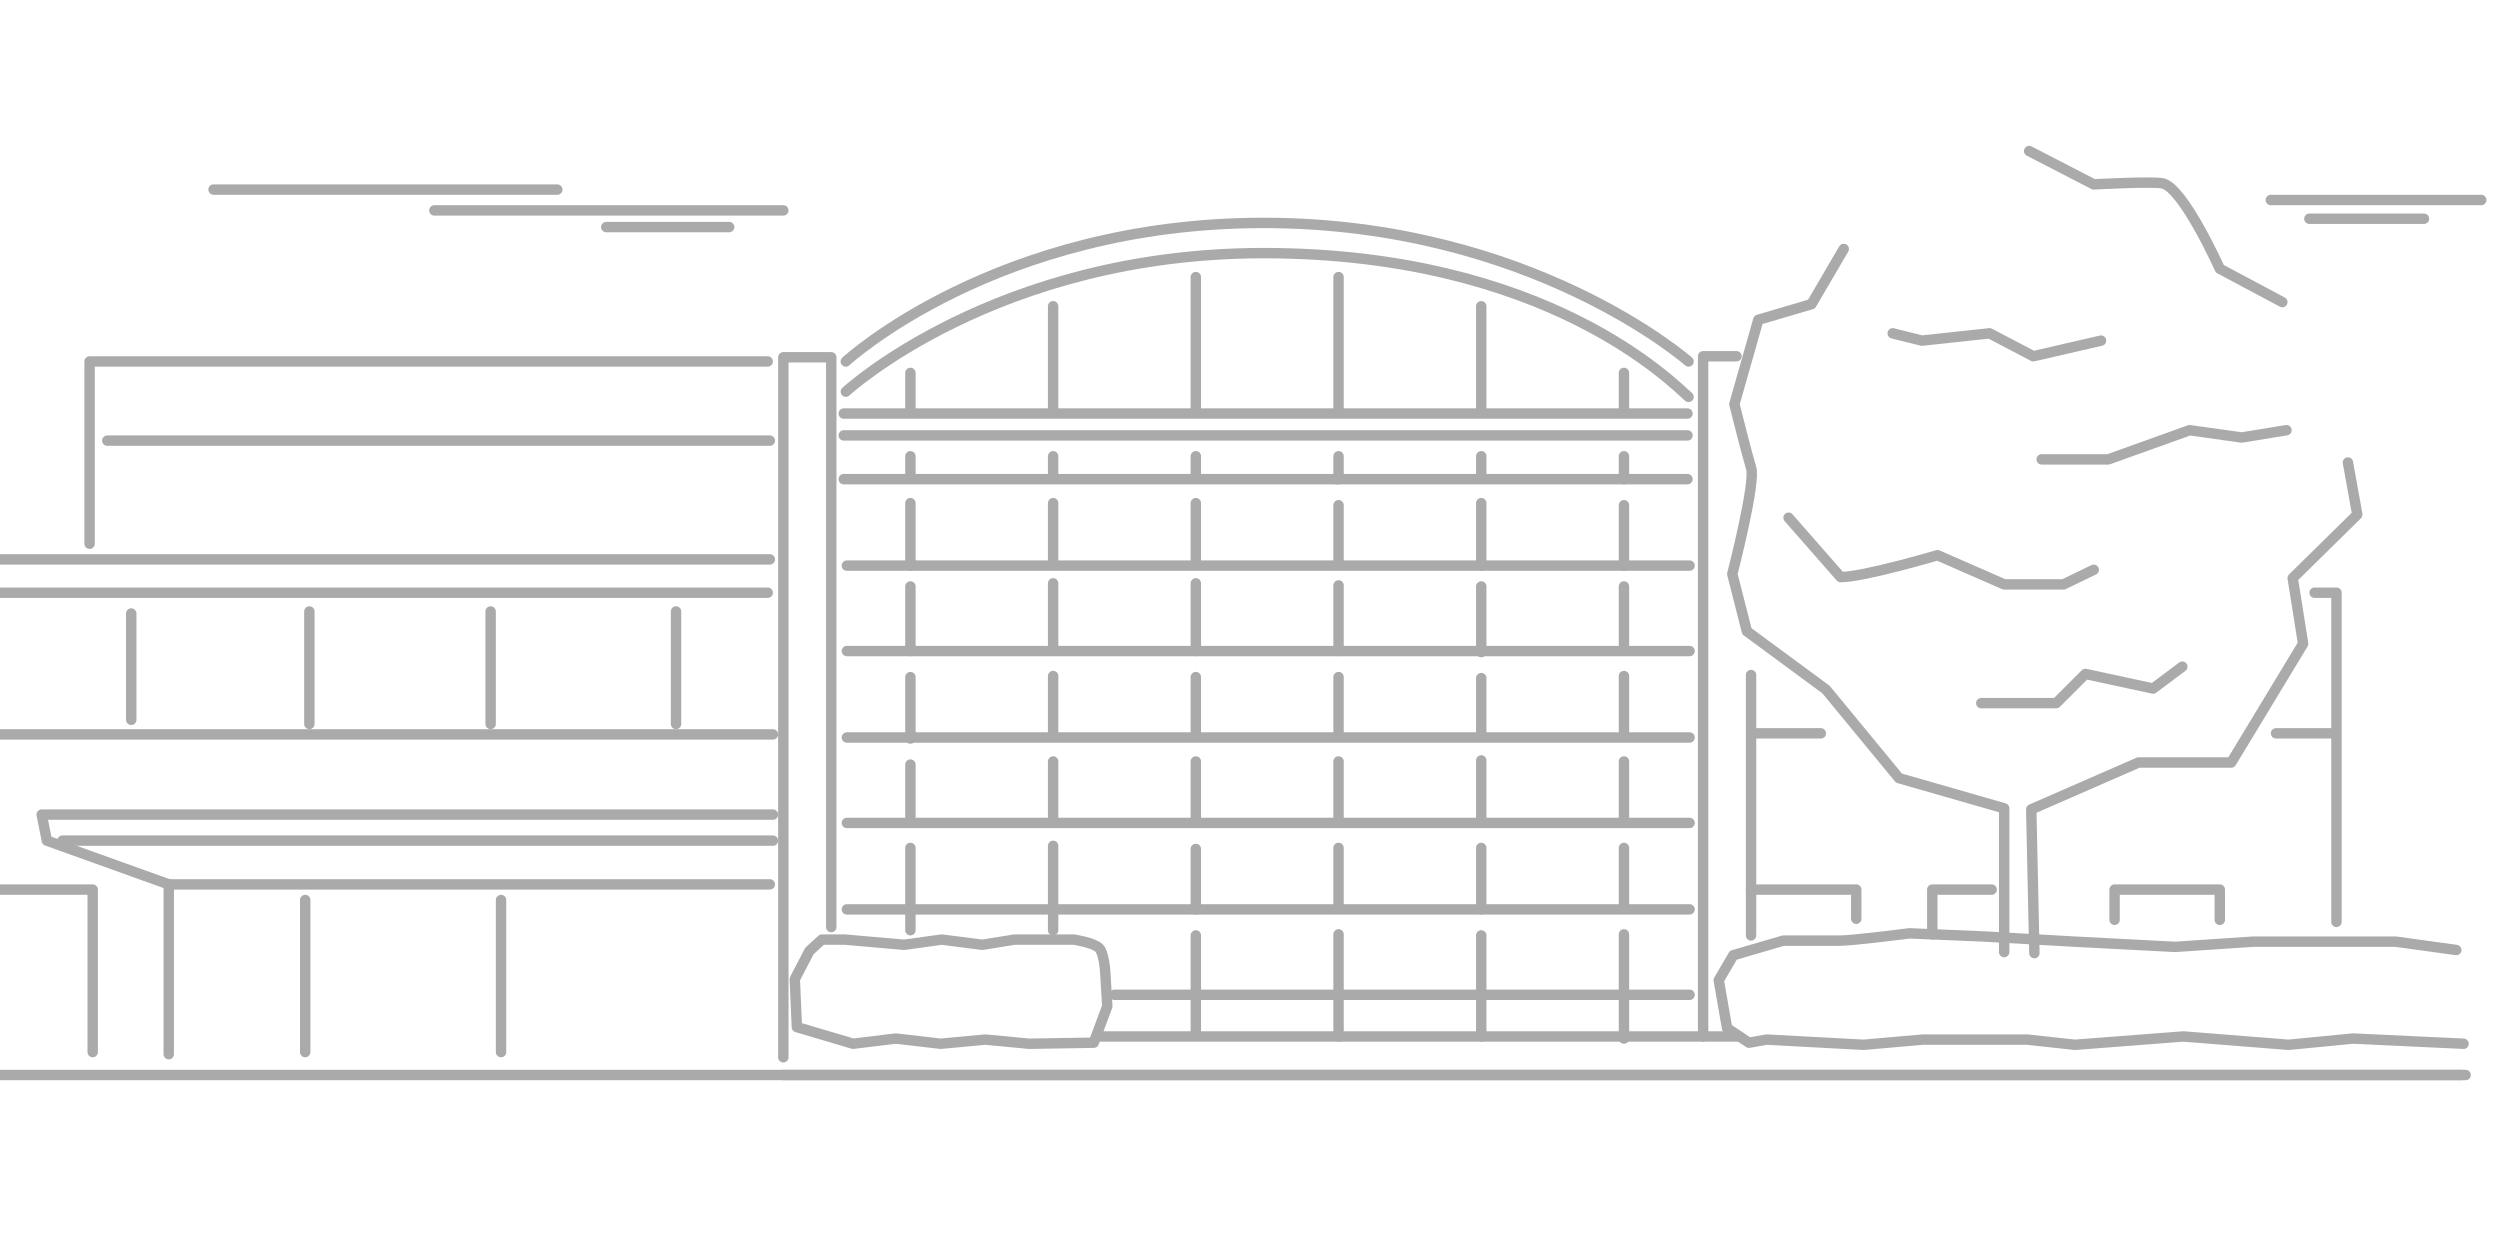 <svg enable-background="new 0 0 240 120" height="120" viewBox="0 0 240 120" width="240" xmlns="http://www.w3.org/2000/svg" xmlns:xlink="http://www.w3.org/1999/xlink"><clipPath id="a"><path d="m0 0h240v120h-240z"/></clipPath><g style="clip-path:url(#a);fill:none;stroke:#aaa;stroke-linecap:round;stroke-linejoin:round;stroke-miterlimit:10"><path d="m73.7 56.9h-174.8v46.4"/><path d="m224.3 88.5v-31.6h-2.1"/><path d="m74.2 78.2h-70.2l.5 2.5 11.7 4.2v16.3"/><path d="m-102 70.5h176.2"/><path d="m-81.7 70.6v-16.9h155.6"/><path d="m74.2 80.7h-68.2"/><path d="m64.9 69.5v-10.8"/><path d="m47.1 69.5v-10.8"/><path d="m29.7 69.5v-10.8"/><path d="m12.6 69.1v-10.2"/><path d="m168.1 85.4h10.1v2.8"/><path d="m185.5 89.7v-4.3h4.1 1.6"/><path d="m203 88.3v-2.9h10.1v2.9"/><path d="m48.1 86.4v14.6"/><path d="m29.3 101v-14.6"/><path d="m-103.3 103.2h339.6"/><path d="m8.6 52.2v-17.5h65.1"/><path d="m16.2 84.9h57.7"/><path d="m-1.2 103v-17.6h10.1v15.6"/><path d="m79.8 89v-54.7h-4.6v67.2"/><path d="m166.7 34.2h-3.2v65.3"/><path d="m168.1 89.8v-25"/><path d="m107 95.5h55.2"/><path d="m81.3 87.3h80.9"/><path d="m81.3 79h80.9"/><path d="m81.3 70.8h80.9"/><path d="m81.3 62.5h80.9"/><path d="m81.3 54.3h80.9"/><path d="m128.3 46h33.7"/><path d="m81 46h47.3"/><path d="m81 41.8h81"/><path d="m81 39.7h81"/><path d="m87.4 45.8v-2"/><path d="m87.4 54.3v-6"/><path d="m87.4 62.5v-6.2"/><path d="m87.4 70.9v-5.9"/><path d="m87.4 78.9v-5.5"/><path d="m87.4 89.3v-7.9"/><path d="m101.1 45.8v-2"/><path d="m101.1 54v-5.7"/><path d="m101.1 62.4v-6.4"/><path d="m101.1 70.6v-5.7"/><path d="m101.1 78.7v-5.6"/><path d="m101.1 89.3v-8.1"/><path d="m114.8 45.8v-2"/><path d="m114.8 54v-5.7"/><path d="m114.8 62.5v-6.5"/><path d="m114.8 70.6v-5.6"/><path d="m114.8 79v-5.9"/><path d="m114.8 87.3v-5.8"/><path d="m114.8 99v-9.2"/><path d="m128.5 46v-2.2"/><path d="m128.5 54.2v-5.7"/><path d="m128.5 62.5v-6.3"/><path d="m128.5 70.6v-5.6"/><path d="m128.5 78.9v-5.8"/><path d="m128.5 87.2v-5.8"/><path d="m128.5 99.5v-9.8"/><path d="m142.2 45.8v-2"/><path d="m142.2 54.3v-6"/><path d="m142.2 62.6v-6.3"/><path d="m142.2 70.5v-5.4"/><path d="m142.2 78.9v-5.9"/><path d="m142.2 87.3v-5.9"/><path d="m142.2 99.5v-9.7"/><path d="m155.9 46v-2.2"/><path d="m155.9 54.3v-5.8"/><path d="m155.9 62.4v-6.1"/><path d="m155.9 70.6v-5.7"/><path d="m155.9 78.9v-5.8"/><path d="m155.9 87.2v-5.8"/><path d="m155.9 99.7v-10"/><path d="m218.5 70.4h5.7"/><path d="m168.2 70.4h6.6"/><path d="m177 23.9-3.1 5.3-5.1 1.5-2.3 8.1s1.2 4.8 1.6 6.1c.5 1.3-1.8 10.2-1.8 10.2l1.4 5.5 7.6 5.6 7 8.5 10.1 2.9v13.8m26.7-62.4-6-3.2s-3.5-7.8-5.5-8.2c-1.1-.2-6.6.1-6.6.1l-6.2-3.2m.5 77-.3-13.8 10.3-4.5h8.9l6.9-11.4-1-6.3 6.2-6.1-.9-5"/><path d="m81.2 34.7s14.4-13.3 40.1-13.3 40.8 13.3 40.8 13.3"/><path d="m81.2 37.6s14.4-13.3 40.1-13.3c27.2 0 39.3 12.5 40.8 13.8"/><path d="m105.5 99.5h61.2"/><path d="m236.7 103.2h-161.5"/><path d="m236.5 100.2-10.6-.5-6.2.6-10.1-.8-10.4.8-4.6-.5h-10l-5.7.5-9.3-.5-1.7.3-2.1-1.4-.8-4.6 1.4-2.4 4.8-1.4h5.4c1.3 0 6.7-.7 6.7-.7l7.1.3 8.8.5 9.6.5 7.5-.5h13.7l5.8.8"/><path d="m98.8 100.2-4.2-.4-4.3.4-4.3-.5-4.1.5-5.4-1.6-.2-4.6 1.4-2.7 1.2-1.1h2.2s5.7.5 5.7.5l3.6-.5 3.9.5 3.1-.5h5.7s1.9.3 2.4.8.6 2.3.6 2.3l.2 3.3-1.3 3.5z"/><path d="m87.4 39.5v-3.7"/><path d="m155.9 39.5v-3.7"/><path d="m128.5 39.5v-12.9"/><path d="m142.2 39.5v-10.1"/><path d="m114.8 39.5v-12.9"/><path d="m101.1 39.5v-10.1"/><path d="m10.3 42.3h63.6"/><path d="m201 54.7-2.9 1.4h-5.7l-6.4-2.8s-7.1 2.1-9.3 2.1l-5-5.7"/><path d="m196 44.1h6.4l7.8-2.8 5 .7 4.3-.7"/><path d="m201.7 32.7-6.5 1.5-4.2-2.2-6.5.7-2.8-.7"/><path d="m190.2 67.5h7.2l2.8-2.8 6.5 1.4 2.8-2.1"/><path d="m70 21.8h-11.8"/><path d="m75.2 20.2h-33.5"/><path d="m53.5 18.2h-33"/><path d="m221.7 21h11"/><path d="m218 19.2h20.2"/></g></svg>